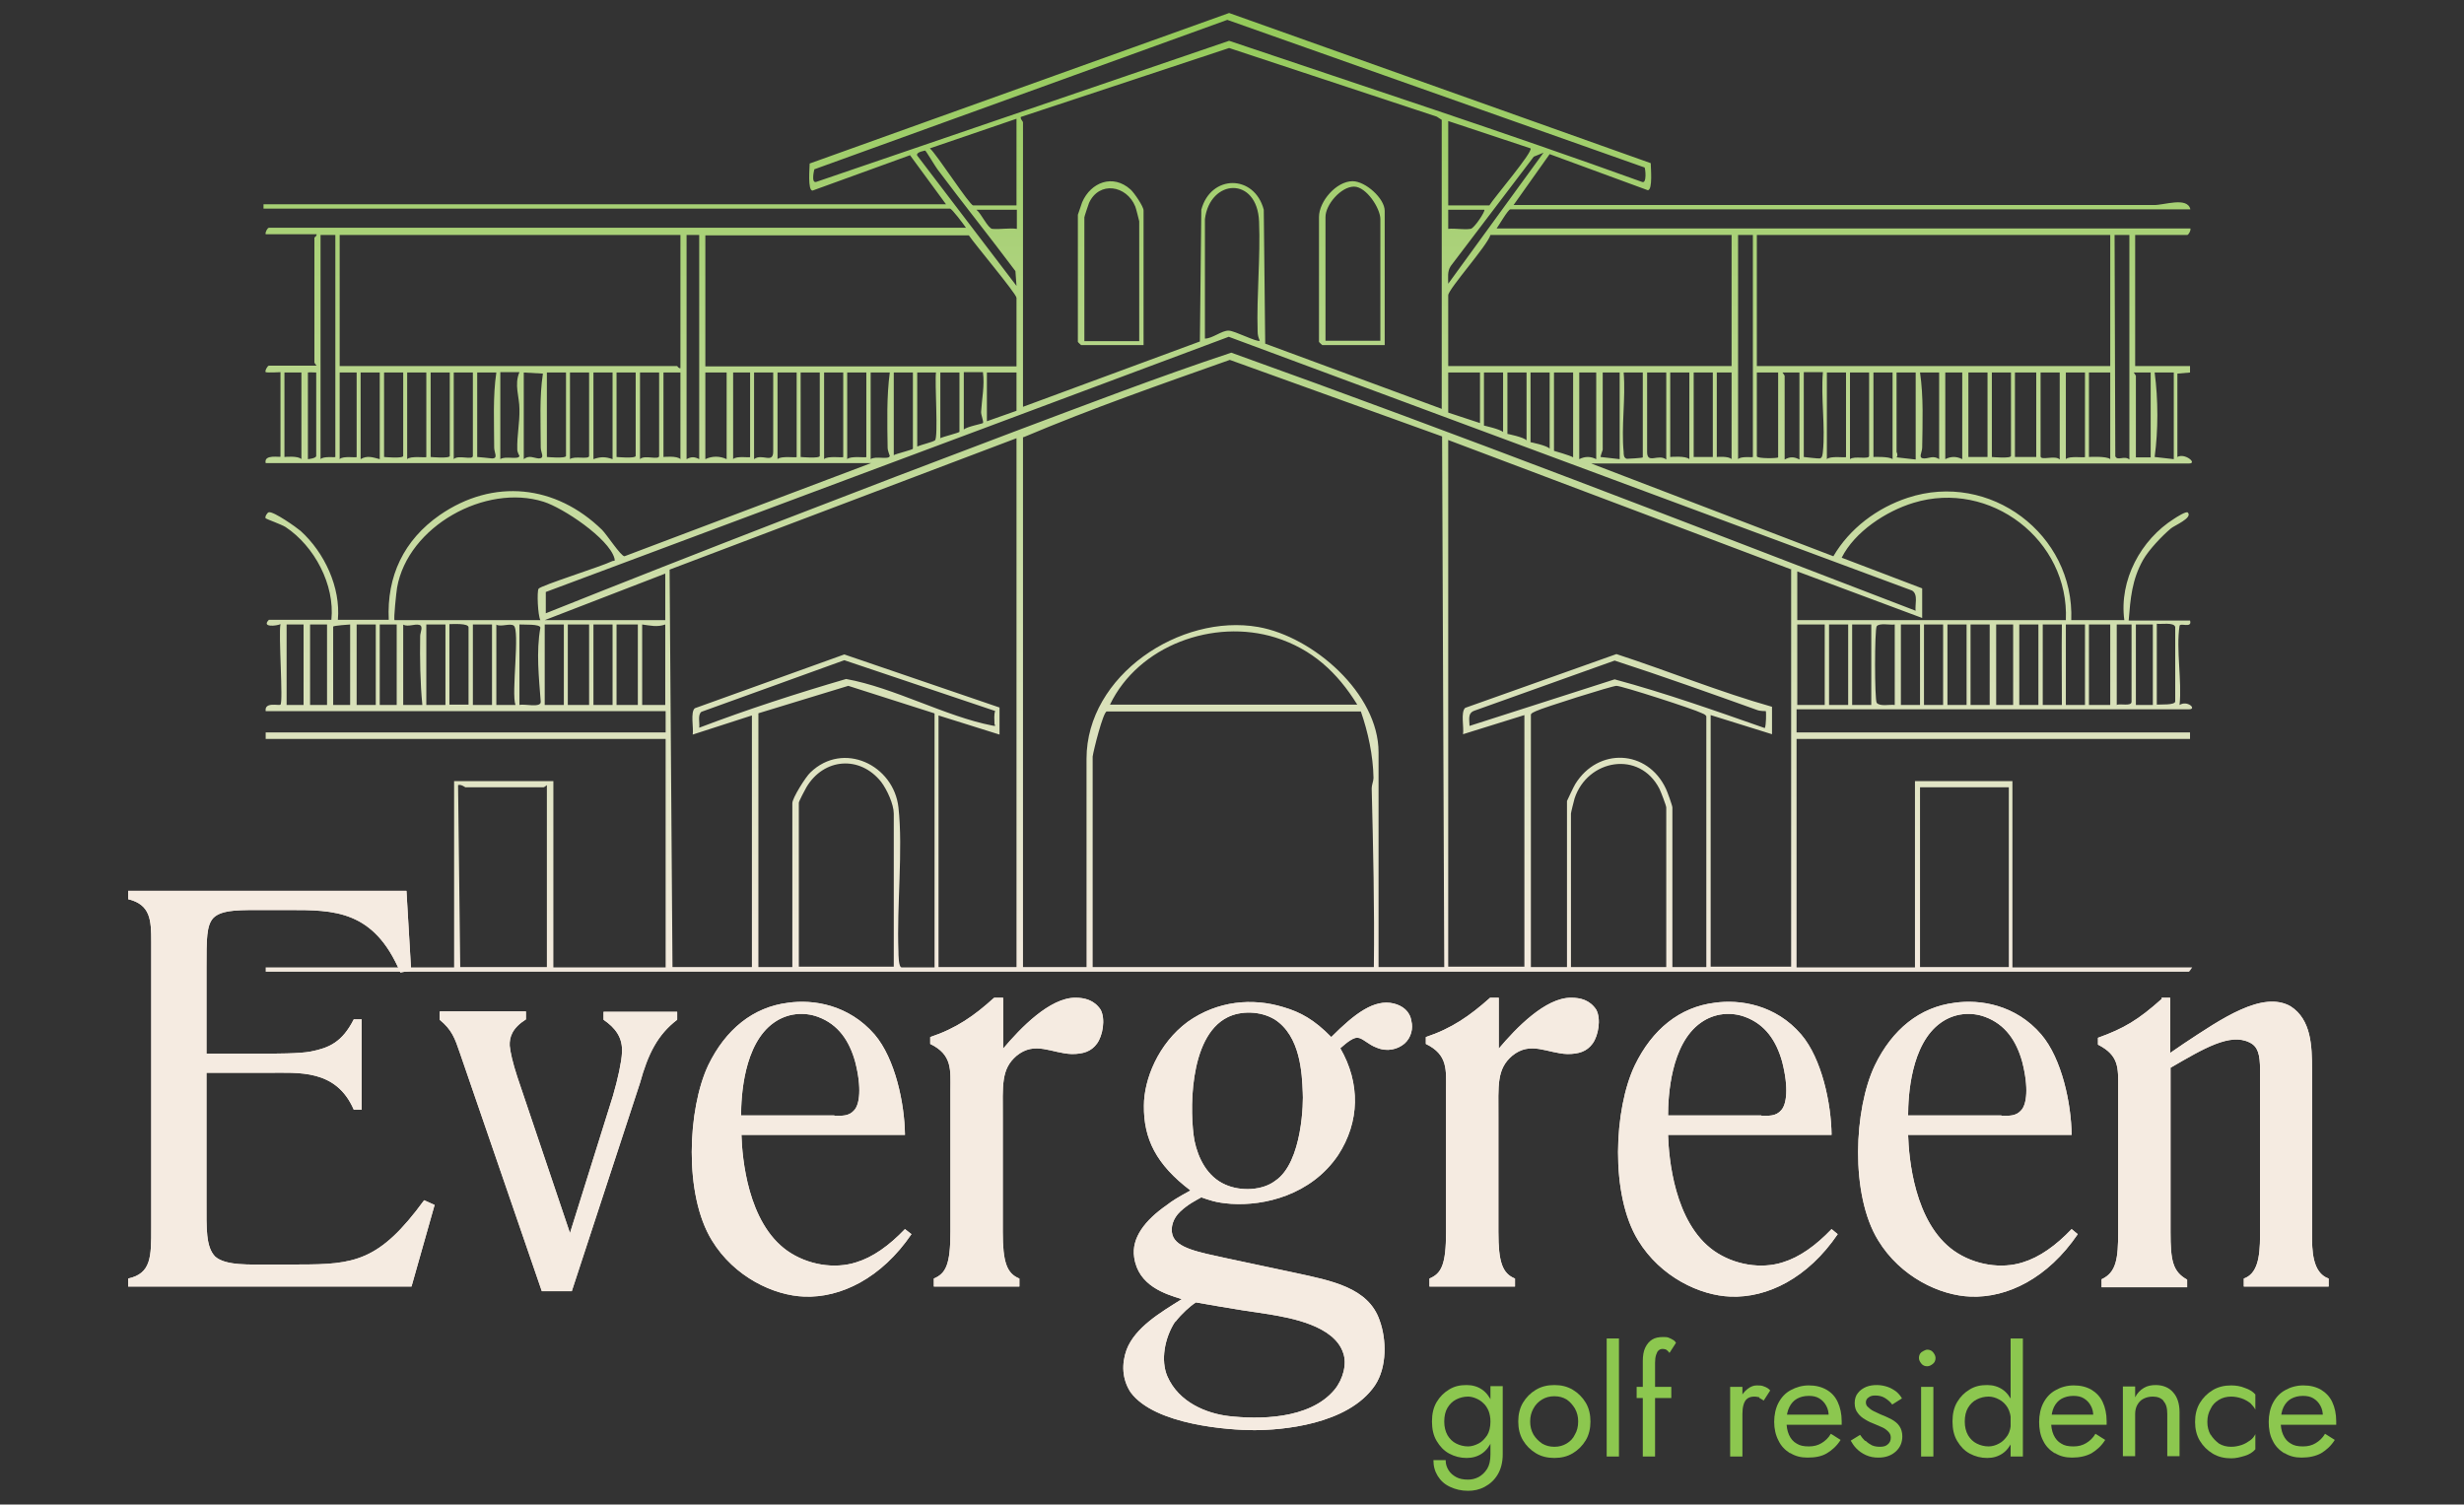 <?xml version="1.0" encoding="UTF-8"?>
<svg id="Layer_1" data-name="Layer 1" xmlns="http://www.w3.org/2000/svg" xmlns:xlink="http://www.w3.org/1999/xlink" viewBox="0 0 68.26 41.68">
  <rect x="0" y="0" width="68.26" height="41.68" fill="#333333" stroke="none"/>
  <defs>
    <style>
      .cls-1 {
        fill: url(#linear-gradient-2);
      }

      .cls-2 {
        mask: url(#mask);
      }

      .cls-3 {
        fill: none;
      }

      .cls-4 {
        fill: #f5ebe1;
      }

      .cls-5 {
        clip-path: url(#clippath-2);
      }

      .cls-6 {
        fill: url(#linear-gradient);
      }

      .cls-7 {
        clip-path: url(#clippath);
      }

      .cls-8 {
        fill: #8cc74f;
      }
    </style>
    <linearGradient id="linear-gradient" x1="3.98" y1="13.23" x2="66.61" y2="13.23" gradientUnits="userSpaceOnUse">
      <stop offset="0" stop-color="#000"/>
      <stop offset=".05" stop-color="#050505"/>
      <stop offset=".11" stop-color="#151515"/>
      <stop offset=".18" stop-color="#2f2f2f"/>
      <stop offset=".25" stop-color="#545454"/>
      <stop offset=".33" stop-color="#838383"/>
      <stop offset=".42" stop-color="#bcbcbc"/>
      <stop offset=".5" stop-color="#fff"/>
      <stop offset=".58" stop-color="#bcbcbc"/>
      <stop offset=".67" stop-color="#828282"/>
      <stop offset=".75" stop-color="#535353"/>
      <stop offset=".82" stop-color="#2f2f2f"/>
      <stop offset=".89" stop-color="#151515"/>
      <stop offset=".95" stop-color="#050505"/>
      <stop offset="1" stop-color="#000"/>
    </linearGradient>
    <mask id="mask" x="3.98" y="-1.69" width="62.63" height="29.84" maskUnits="userSpaceOnUse">
      <rect class="cls-6" x="3.98" y="-1.69" width="62.63" height="29.84"/>
    </mask>
    <clipPath id="clippath">
      <path class="cls-3" d="M26.23,5.69l-1.02-1.39-2.7.98c-.14,0-.08-.63-.08-.75L34.05.36l11.68,4.16c0,.12.06.74-.08.75l-2.72-1-1,1.41h17.73c.28.01.94-.24,1.02.12h-18.84c-.06,0-.32.45-.38.53h19.22c.02.05-.05.18-.09.18h-1.44v3.63h1.52v.18s-.35.03-.35.03v2.31c.2-.12.57.18.32.18h-16.56l6.71,2.57c.45-.77,1.21-1.34,2.06-1.62,2.27-.75,4.62,1.01,4.53,3.39h1.47c-.15-1.11.46-2.23,1.38-2.81.06-.04.34-.22.38-.17.14.15-.38.36-.47.44-.25.21-.61.59-.77.87-.31.55-.35,1.07-.4,1.68h1.7c.07.23-.28.05-.29.15-.1.65.07,1.52,0,2.19.22-.14.49.12.26.12h-10.87v.64h10.9v.18h-10.9v6.33h3.28v-5.16h2.7v5.16h4.98s-.08.12-.09.12H7.36v-.12h5.22v-5.16h2.75v5.16h3.11v-6.33H7.36v-.18h11.08v-.59H7.36c-.04-.27.38-.14.41-.18.08-.08-.06-1.95,0-2.23-.1.05-.54.1-.32-.12h1.73c.1-.97-.47-2.04-1.27-2.57-.11-.07-.53-.22-.55-.24-.03-.04.04-.16.09-.17.14-.02.75.41.88.52.66.6,1.11,1.56,1.03,2.46h1.41c-.06-1.21.42-2.21,1.41-2.9,1.49-1.03,3.22-.84,4.5.41.13.13.52.73.62.73l6.83-2.58H7.36c-.06-.26.41-.15.41-.18v-2.34s-.36.02-.41,0c-.03-.03.05-.18.09-.18h1.32s-.06-.07-.06-.09v-3.46s.07-.04.06-.09h-1.41c-.02-.05.05-.18.09-.18h19.31c-.06-.09-.39-.53-.44-.53H7.3v-.12h18.93ZM45.56,4.64L34,.55l-11.44,4.14s-.1.39.05.35l11.44-3.91c3.82,1.29,7.65,2.54,11.44,3.91.14.06.09-.38.07-.4ZM39.94,11.32V3.32l-.14-.09-5.75-1.9-5.77,1.91c-.02.06.06.12.06.15v7.88l4.9-1.81.04-3.65c.26-.98,1.47-.99,1.73,0l.04,3.71,4.9,1.81ZM28.16,5.69v-2.4l-2.4.82c.19.16,1.1,1.58,1.2,1.58h1.2ZM40.12,3.35v2.34h1.14c.11-.19,1.22-1.49,1.14-1.58l-2.29-.76ZM25.64,4.17s-.28.04-.23.14l2.75,3.61-.03-.41c-.71-.95-1.45-1.87-2.16-2.82-.06-.08-.31-.5-.34-.52ZM42.76,4.23l-.27.11-2.3,3.03c-.1.15-.07.32-.07.49l2.64-3.63ZM33.38,6.07v3.31c.21,0,.47-.23.66-.22.16,0,.79.33.86.28-.04-.09-.06-.16-.06-.26-.03-1.01.08-2.04.04-3.04-.05-1.27-1.36-1.19-1.5-.07ZM28.16,5.81h-1.11c.13.1.32.52.44.53.21.02.46-.03.68,0v-.53ZM41.12,5.81h-1v.53c.2-.02.43.03.62,0,.1-.01.42-.5.38-.53ZM9.29,6.51h-.41v6.21c.08-.09.41-.04.41-.06v-6.15ZM18.85,6.51h-9.44v3.63h9.35s.04.07.09.06v-3.69ZM19.37,6.51h-.35v6.21c.13-.07.22-.07.35,0v-6.21ZM28.16,10.15v-1.9c0-.11-1.17-1.5-1.32-1.73h-7.3v3.63h8.62ZM47.97,6.51h-6.68c-.09.3-1.17,1.5-1.17,1.67v1.96h7.85v-3.63ZM48.56,6.51h-.41v6.21c.08-.09.41-.04.41-.06v-6.15ZM58.46,6.51h-9.79v3.63h9.79v-3.63ZM58.99,6.51h-.41s.02,6.13.02,6.13c.06.14.25-.03.39.09v-6.21ZM53.07,16.94c-.03-.18.08-.47-.1-.58l-18.93-7.03-18.92,7.07v.59c4.3-1.72,8.63-3.39,12.97-5.03,2-.75,4-1.52,6.02-2.19,6.36,2.28,12.66,4.73,18.96,7.15ZM28.34,12.11v14.68h1.76v-5.77c0-2.31,2.6-4.03,4.76-3.65,1.52.27,3.33,1.84,3.33,3.47v5.95h1.82l-.06-14.7-5.88-2.12c-1.92.68-3.84,1.35-5.71,2.14ZM8.35,10.32h-.47v2.34s.38-.04.47.06v-2.4ZM8.76,10.32s-.23-.01-.23,0v2.4s.23-.02.23-.09v-2.32ZM9.88,10.32h-.47v2.4c.09-.1.47-.03.47-.06v-2.34ZM10.52,10.32h-.53v2.4c.18-.11.34-.05.53,0v-2.4ZM11.17,10.32h-.53v2.34s.53.05.53-.03v-2.32ZM11.81,10.32h-.53v2.4c.09-.1.53-.03.53-.06v-2.34ZM12.46,10.32h-.53v2.34s.53.05.53-.03v-2.32ZM13.1,10.32h-.53v2.4c.12-.13.53.04.53-.09v-2.32ZM13.22,10.32v2.34s.35.03.41.04c.18,0,.06-.16.06-.3,0-.68-.04-1.42.06-2.08h-.53ZM13.86,10.32v2.4c.14-.1.51.03.53-.09,0,0-.06-.1-.06-.18-.01-.39.07-.74.06-1.12,0-.34-.15-.67,0-1.02h-.53ZM14.51,10.32v2.4c.15-.12.28-.03.41-.02.19,0,.06-.16.06-.3,0-.68-.04-1.4.06-2.05l-.53-.03ZM15.68,10.32h-.53v2.34s.53.05.53-.03v-2.32ZM16.32,10.32h-.53v2.4c.12-.1.53.02.53-.09v-2.32ZM16.97,10.32h-.53v2.4c.2-.07.33-.07.53,0v-2.4ZM17.61,10.32h-.53v2.34s.53.05.53-.03v-2.32ZM18.26,10.32h-.53v2.4c.12-.13.53.04.53-.09v-2.32ZM18.85,10.32h-.47v2.34s.38-.04.47.06v-2.4ZM20.13,10.32h-.59v2.4c.19-.09.4-.09.59,0v-2.4ZM20.78,10.32h-.47v2.4c.09-.1.47-.03.47-.06v-2.34ZM21.42,10.32h-.53v2.4c.22-.17.53.14.53-.21v-2.2ZM22.07,10.32h-.53v2.4c.09-.1.53-.03.53-.06v-2.34ZM22.71,10.32h-.53v2.34s.53.05.53-.03v-2.32ZM23.36,10.32h-.53v2.4c.09-.1.53-.03.53-.06v-2.34ZM24,10.32h-.53v2.4c.09-.1.53-.03.53-.06v-2.34ZM24.12,10.32v2.4c.14-.1.51.03.53-.09,0-.01-.06-.14-.06-.23-.01-.68-.03-1.42.06-2.08h-.53ZM25.29,10.32h-.53v2.29c.06-.04.53-.15.53-.18v-2.11ZM25.41,10.32v2.05c.11-.05.42-.12.49-.17.1-.07-.01-1.62.03-1.88h-.53ZM26.58,10.32h-.53v1.82c.06-.04.53-.15.53-.18v-1.64ZM26.7,10.32v1.58c.08-.08.51-.16.53-.18.03-.03-.06-.23-.05-.32.02-.35.1-.72.05-1.09h-.53ZM28.16,10.32h-.82v1.35l.82-.29v-1.05ZM41,10.32h-.88v1.11l.88.29v-1.41ZM41.64,10.32h-.53v1.47s.46.1.53.18v-1.64ZM42.29,10.32h-.53v1.7s.46.09.53.18v-1.88ZM42.93,10.32h-.53v1.93s.46.09.53.18v-2.11ZM43.58,10.32h-.53v2.17s.46.13.53.18v-2.34ZM44.22,10.32h-.47v2.4c.16-.08.31-.08.47,0v-2.4ZM44.87,10.32h-.47v2.14s-.07.2-.06.2l.53.06v-2.4ZM45.51,10.32h-.53c.06.71-.07,1.5,0,2.2,0,.07,0,.17.09.19.02,0,.44-.02.44-.04v-2.34ZM46.16,10.32h-.53v2.2c0,.35.31.04.53.21v-2.4ZM46.8,10.32h-.53v2.34s.43-.04.53.06v-2.4ZM47.45,10.32h-.53v2.34h.53v-2.34ZM47.97,10.32h-.41v2.34s.33-.03.41.06v-2.4ZM49.26,10.32h-.59v2.32c0,.07.59.06.59.03v-2.34ZM49.85,10.32h-.47s.06.08.06.09v2.32c.15-.08.26-.08.41,0v-2.4ZM49.97,10.32v2.34s.42.05.44.04c.08-.01.08-.12.09-.19.07-.7-.06-1.5,0-2.2h-.53ZM51.14,10.32h-.53v2.4c.09-.1.53-.03.53-.06v-2.34ZM51.78,10.32h-.53v2.4c.12-.1.53.02.53-.09v-2.32ZM52.43,10.32h-.53v2.34s.43-.02.53.06v-2.4ZM53.07,10.32h-.53v2.2s.05.09,0,.15l.53.06v-2.4ZM53.72,10.32h-.53c.1.67.07,1.4.06,2.08,0,.14-.13.3.06.3.13,0,.25-.09.41.02v-2.4ZM54.36,10.32h-.47v2.4c.16-.08.31-.08.47,0v-2.4ZM55.06,10.32h-.53v2.34h.53v-2.34ZM55.71,10.32h-.53v2.34s.53.05.53-.03v-2.32ZM56.41,10.32h-.59v2.34h.59v-2.34ZM57.06,10.32h-.53v2.32c0,.13.41-.04.53.09v-2.4ZM57.76,10.32h-.53v2.4c.09-.1.53-.03.53-.06v-2.34ZM58.46,10.32h-.59v2.34s.49-.03.59.06v-2.4ZM59.58,10.32h-.47s.06.08.06.09v2.26h.41v-2.34ZM60.22,10.32h-.53c.1.75.1,1.6,0,2.34l.53.06v-2.4ZM28.16,26.79v-14.65l-9.61,3.64.08,11.01h2.2v-6.97l-1.64.53c.03-.17-.07-.63.06-.73l4.14-1.49,4.3,1.47v.75s-1.69-.53-1.69-.53v6.97h2.17ZM49.61,15.77l-9.49-3.58v14.59h2.11v-6.97l-1.7.53c.03-.19-.07-.61.06-.73l4.19-1.49c1.44.47,2.86,1.05,4.31,1.46v.76s-1.7-.53-1.7-.53v6.97h2.23v-11.02ZM10.93,17.18h4.04c-.07-.13-.1-.79-.05-.87.06-.09,1.75-.62,2.03-.76.06-.03.1.02.07-.09-.16-.55-1.42-1.39-1.96-1.56-1.61-.51-3.76.68-4.06,2.38-.02.12-.1.87-.07.9ZM57.23,17.18c.1-2.22-2.1-3.9-4.22-3.25-.76.23-1.63.8-1.99,1.52l2.23.85v.82l-3.46-1.29v1.35h7.44ZM18.43,15.89l-3.34,1.29h3.34v-1.29ZM8.41,17.3h-.47v2.23h.47v-2.23ZM9.06,17.3h-.47v2.23h.47v-2.23ZM9.7,17.3s-.47.03-.47.06v2.17h.47v-2.23ZM10.41,17.3h-.53v2.23h.53v-2.23ZM10.99,17.3h-.47v2.23h.47v-2.23ZM11.17,17.3v2.23h.53c-.06-.63-.07-1.27-.06-1.91,0-.1.1-.28-.03-.31-.13-.03-.29.06-.43,0ZM12.34,17.3h-.53v2.23h.53v-2.23ZM12.98,19.52v-2.14c0-.12-.43-.09-.53-.09v2.23h.53ZM13.63,17.3h-.53v2.23h.53v-2.23ZM13.75,17.3v2.23h.53c-.12-.32.13-2.08-.05-2.2-.1-.07-.34.04-.47-.02ZM14.39,17.3v2.23c.13-.04.6.09.59-.09-.05-.67-.13-1.38-.01-2.05,0-.11-.47-.08-.57-.09ZM15.62,17.3h-.53v2.23h.53v-2.23ZM16.32,17.3h-.59v2.23h.59v-2.23ZM16.97,17.3h-.53v2.23h.53v-2.23ZM17.67,17.3h-.59v2.23h.59v-2.23ZM18.43,17.3c-.22.08-.42.03-.64,0v2.23h.64v-2.23ZM50.55,17.3h-.76v2.23h.76v-2.23ZM51.2,17.3h-.53v2.23h.53v-2.23ZM51.84,17.3h-.53v2.23h.53v-2.23ZM52.49,17.3c-.13.02-.43-.05-.5.05-.06.09-.06,2.03,0,2.12.09.11.36.04.5.06v-2.23ZM53.19,17.3h-.53v2.23h.53v-2.23ZM53.83,17.3h-.53v2.23h.53v-2.23ZM54.48,17.3h-.53v2.23h.53v-2.23ZM55.12,17.3h-.53v2.23h.53v-2.23ZM55.77,17.3h-.47v2.23h.47v-2.23ZM56.47,17.3h-.53v2.23h.53v-2.23ZM56.59,17.3v2.23h.53c0-.74-.01-1.49,0-2.23h-.53ZM57.76,17.3h-.53v2.23h.53v-2.23ZM58.46,17.3h-.59v2.23h.59v-2.23ZM59.05,17.3h-.41v2.23c.09-.05.41.05.41-.09v-2.14ZM59.64,17.3h-.47v2.23h.47v-2.23ZM59.75,19.52c.1-.01.51.02.51-.09v-2.06c-.03-.14-.4-.07-.51-.09v2.23ZM37.6,19.52c-.55-.89-1.25-1.54-2.27-1.86-1.71-.53-3.79.22-4.58,1.86h6.86ZM27.58,19.7l-4.19-1.41-3.96,1.43c-.11.09-.04.31-.06.44,1.34-.51,2.7-.95,4.07-1.35,1.33.24,2.76,1.04,4.05,1.29.14.03.05-.02.06-.06,0-.11-.02-.23.02-.35ZM48.91,19.7s-.16,0-.23-.03c-1.31-.47-2.63-.94-3.95-1.37l-3.89,1.39c-.19.07-.13.26-.13.42l4.02-1.29c1.41.38,2.79.87,4.16,1.35.04-.07.04-.45.03-.47ZM25.88,19.76l-2.38-.76-2.49.76v7.03h.94v-4.54c0-.14.37-.73.5-.85.91-.88,2.31-.21,2.44.97s-.05,2.72,0,3.99c0,.08,0,.44.09.44h.91v-7.03ZM47.27,26.79v-6.95c-.03-.05-.09-.07-.14-.09-.19-.1-2.2-.75-2.35-.75-.12,0-2.05.61-2.23.7-.05.03-.11.04-.14.09v7h1v-4.6s.19-.41.23-.47c.63-1.02,2-.96,2.51.13.04.08.18.47.18.52v4.42h.94ZM30.27,20.96v5.83h7.79c.02-1.66-.02-3.3-.06-4.95,0-.1.05-.2.05-.29-.01-.61-.15-1.27-.35-1.84h-7.04c-.1.01-.37,1.09-.39,1.25ZM24.76,26.79v-4.25c0-.26-.19-.67-.35-.88-.59-.74-1.59-.66-2.07.15-.04.07-.21.39-.21.43v4.54h2.64ZM46.16,26.79v-4.42c0-.05-.15-.44-.19-.52-.55-1.07-1.99-.82-2.35.27-.02.07-.1.39-.1.42v4.25h2.64ZM15.15,21.75s-.07.06-.09.06h-2.17s-.12-.09-.2-.06l.06,5.04h2.4v-5.04ZM55.65,21.81h-2.46v4.98h2.46v-4.98ZM31.68,9.56h-1.73s-.09-.08-.09-.09v-3.52s.1-.29.12-.35c.24-.55.85-.79,1.34-.35.1.09.36.47.36.58v3.72ZM31.56,9.44v-3.31s-.09-.37-.11-.41c-.24-.59-1-.71-1.28-.1-.02.05-.13.38-.13.4v3.43h1.52ZM38.36,9.56h-1.73s-.09-.08-.09-.09v-3.46c0-.43.48-.99.93-.99.36,0,.89.48.89.82v3.72ZM38.24,9.44v-3.37c0-.3-.39-.9-.73-.9-.36,0-.79.5-.79.84v3.43h1.52Z"/>
    </clipPath>
    <linearGradient id="linear-gradient-2" x1="1.74" y1="-160.76" x2="1.74" y2="-189.63" gradientTransform="translate(31.61 188.07)" gradientUnits="userSpaceOnUse">
      <stop offset="0" stop-color="#8cc74f"/>
      <stop offset="1" stop-color="#f5ebe1"/>
    </linearGradient>
    <clipPath id="clippath-2">
      <path class="cls-4" d="M3.55,24.68h7.71l.13,2.21-.3.05c-.73-1.73-1.84-1.73-3.08-1.73h-.57c-.78,0-1.29-.02-1.53.22-.19.21-.19.57-.19,1.38v2.38h1.4c.52,0,1.19,0,1.49-.06.51-.1.87-.26,1.19-.89h.22v2.5h-.22c-.49-1.13-1.53-1.02-2.38-1.02h-1.7v3.56c0,.76-.02,1.26.24,1.53.29.26.97.22,1.53.22h.79c1.53,0,2.23-.08,3.47-1.78l.29.13-.64,2.26H3.55v-.22c.64-.14.64-.6.64-1.4v-7.93c0-.6-.02-1.03-.64-1.18v-.22ZM12.19,28.02h2.38v.22c-.38.24-.46.49-.45.73.02.19.08.46.21.86l1.46,4.33,1.19-3.8c.14-.48.24-.95.25-1.19.03-.43-.19-.7-.51-.92v-.22h2.04v.22c-.54.41-.81.95-1.03,1.75l-1.89,5.77h-.83l-2.27-6.6c-.14-.41-.22-.64-.56-.92v-.22ZM25.07,31.44h-4.53c.02.64.17,2.43,1.27,3.21.57.4,1.32.51,1.91.32.46-.14.91-.46,1.35-.92l.18.14c-.83,1.22-1.96,1.77-2.97,1.73-.84-.03-1.94-.54-2.56-1.56-.78-1.27-.67-3.64-.1-4.85.48-.99,1.24-1.61,2.21-1.73.7-.1,1.68.05,2.4.88.57.67.83,1.91.84,2.78ZM23.11,30.91c.21,0,.41.02.56-.16.14-.16.21-.6.02-1.34-.16-.57-.46-1.03-1.03-1.24-.38-.14-.84-.11-1.22.16-.84.59-.91,2.05-.91,2.57h2.59ZM27.55,27.64h.24v1.41c.48-.57,1.29-1.41,2-1.41.25,0,.52.06.7.33.14.26.06.72-.1.94-.16.22-.38.29-.7.29-.56-.02-1.02-.37-1.53.05-.43.37-.38.81-.38,1.7v3.18c0,.83.11,1.15.46,1.29v.22h-2.37v-.22c.33-.14.46-.38.46-1.3v-3.93c0-.54.06-.97-.56-1.27v-.19c.72-.24,1.22-.59,1.76-1.08ZM36.89,28.72c.64-.64,1.18-1.05,1.72-.92.24.06.45.21.49.49.05.19,0,.45-.19.62-.19.16-.48.24-.78.11-.22-.08-.38-.26-.51-.27-.11-.02-.29.11-.49.29.56.97.54,2.04-.06,2.96-.75,1.11-2.05,1.41-2.96,1.35-.44-.03-.62-.11-.83-.18-.14.08-.37.19-.59.4-.19.18-.27.43-.21.64.11.37.73.48,1.51.65l1.88.4c1.02.22,2.04.41,2.35,1.32.19.52.21,1.29-.13,1.8-.75,1.1-2.61,1.24-3.35,1.24-.68,0-2.75-.14-3.42-1.05-.24-.37-.25-.79-.11-1.18.24-.62.94-1.03,1.53-1.4-.46-.14-1.21-.37-1.32-1.16-.08-.53.29-1.02.91-1.45.14-.11.3-.21.65-.4-.95-.72-1.3-1.43-1.29-2.35,0-.73.4-1.72,1.21-2.32.83-.59,1.8-.67,2.65-.41.48.14.86.35,1.33.83ZM32.55,36.62c-.29.45-.4,1.07-.21,1.51.32.73,1.1,1.03,1.7,1.1.79.09,2.23.11,2.93-.73.24-.29.35-.72.24-1.02-.25-.76-1.46-.97-2.05-1.07l-.73-.11c-.21-.03-1.02-.17-1.3-.22-.17.11-.4.32-.57.54ZM33.09,31.6c.1.48.35,1,.86,1.22.43.19,1.03.16,1.38-.11.76-.51.78-2.23.76-2.45-.02-.51-.06-1.56-.78-2.02-.4-.24-.94-.24-1.3-.06-1.1.54-1.05,2.7-.92,3.42ZM41.28,27.64h.24v1.41c.48-.57,1.29-1.41,2-1.41.26,0,.52.06.7.33.14.26.06.72-.1.94s-.38.29-.7.29c-.56-.02-1.02-.37-1.53.05-.43.37-.38.81-.38,1.7v3.18c0,.83.11,1.15.46,1.29v.22h-2.37v-.22c.33-.14.46-.38.46-1.3v-3.93c0-.54.06-.97-.56-1.27v-.19c.72-.24,1.22-.59,1.77-1.08ZM50.74,31.44h-4.53c.02.64.17,2.43,1.27,3.21.57.4,1.32.51,1.91.32.46-.14.91-.46,1.35-.92l.17.14c-.83,1.22-1.95,1.77-2.97,1.73-.84-.03-1.94-.54-2.56-1.56-.78-1.27-.67-3.64-.09-4.85.48-.99,1.24-1.61,2.21-1.73.7-.1,1.69.05,2.4.88.57.67.83,1.91.84,2.78ZM48.79,30.91c.21,0,.41.02.56-.16.14-.16.21-.6.02-1.34-.16-.57-.46-1.03-1.03-1.24-.38-.14-.84-.11-1.22.16-.84.59-.91,2.05-.91,2.57h2.59ZM57.39,31.44h-4.53c.02.64.17,2.43,1.27,3.21.57.4,1.32.51,1.91.32.46-.14.91-.46,1.35-.92l.17.14c-.83,1.22-1.95,1.77-2.97,1.73-.84-.03-1.94-.54-2.56-1.56-.78-1.27-.67-3.64-.09-4.85.48-.99,1.24-1.61,2.21-1.73.7-.1,1.69.05,2.4.88.57.67.83,1.91.84,2.78ZM55.44,30.91c.21,0,.41.02.56-.16.14-.16.21-.6.02-1.34-.16-.57-.46-1.03-1.03-1.24-.38-.14-.84-.11-1.22.16-.84.59-.91,2.05-.91,2.57h2.59ZM59.88,27.64h.24v1.53l.38-.26c1.03-.68,2.18-1.48,2.96-1.03.57.37.59,1.1.59,1.75v4.58c0,.4,0,1.05.46,1.21v.22h-2.35v-.22c.37-.13.45-.57.45-1.19v-4.59c0-.43-.06-.65-.29-.76-.54-.27-1.26.16-2.19.7v4.55c0,.79.06,1.1.46,1.32v.21h-2.37v-.22c.41-.19.46-.57.46-1.32v-3.99c0-.54.03-.89-.56-1.19v-.19c.72-.26,1.11-.49,1.77-1.08Z"/>
    </clipPath>
  </defs>
  <g class="cls-2">
    <g class="cls-7">
      <rect class="cls-1" x="5.29" y="-1.56" width="56.12" height="28.86" transform="translate(66.71 25.74) rotate(180)"/>
    </g>
  </g>
  <g>
    <path class="cls-4" d="M3.55,24.68h7.71l.13,2.21-.3.05c-.73-1.73-1.84-1.73-3.08-1.73h-.57c-.78,0-1.29-.02-1.53.22-.19.21-.19.57-.19,1.38v2.38h1.4c.52,0,1.19,0,1.49-.06.51-.1.87-.26,1.19-.89h.22v2.5h-.22c-.49-1.13-1.53-1.02-2.38-1.02h-1.7v3.56c0,.76-.02,1.26.24,1.53.29.26.97.22,1.53.22h.79c1.53,0,2.23-.08,3.47-1.78l.29.13-.64,2.26H3.55v-.22c.64-.14.64-.6.64-1.4v-7.93c0-.6-.02-1.03-.64-1.18v-.22ZM12.19,28.02h2.38v.22c-.38.24-.46.49-.45.73.02.19.08.46.21.86l1.46,4.33,1.19-3.8c.14-.48.24-.95.25-1.19.03-.43-.19-.7-.51-.92v-.22h2.04v.22c-.54.41-.81.95-1.03,1.75l-1.89,5.77h-.83l-2.27-6.6c-.14-.41-.22-.64-.56-.92v-.22ZM25.07,31.44h-4.53c.02.64.17,2.43,1.27,3.21.57.4,1.32.51,1.91.32.46-.14.91-.46,1.35-.92l.18.14c-.83,1.22-1.96,1.77-2.97,1.73-.84-.03-1.94-.54-2.56-1.56-.78-1.27-.67-3.64-.1-4.85.48-.99,1.24-1.61,2.21-1.73.7-.1,1.68.05,2.4.88.57.67.83,1.91.84,2.78ZM23.11,30.91c.21,0,.41.02.56-.16.14-.16.21-.6.02-1.34-.16-.57-.46-1.03-1.03-1.24-.38-.14-.84-.11-1.22.16-.84.59-.91,2.05-.91,2.57h2.59ZM27.55,27.64h.24v1.41c.48-.57,1.29-1.41,2-1.41.25,0,.52.06.7.33.14.26.06.72-.1.94-.16.22-.38.29-.7.29-.56-.02-1.02-.37-1.53.05-.43.37-.38.81-.38,1.7v3.18c0,.83.11,1.15.46,1.29v.22h-2.37v-.22c.33-.14.46-.38.46-1.3v-3.93c0-.54.06-.97-.56-1.27v-.19c.72-.24,1.22-.59,1.76-1.08ZM36.89,28.72c.64-.64,1.18-1.05,1.72-.92.24.06.45.21.49.49.05.19,0,.45-.19.62-.19.16-.48.24-.78.11-.22-.08-.38-.26-.51-.27-.11-.02-.29.11-.49.29.56.97.54,2.04-.06,2.96-.75,1.11-2.05,1.41-2.96,1.35-.44-.03-.62-.11-.83-.18-.14.08-.37.19-.59.4-.19.18-.27.43-.21.64.11.37.73.48,1.51.65l1.88.4c1.02.22,2.04.41,2.35,1.32.19.52.21,1.29-.13,1.8-.75,1.1-2.61,1.24-3.35,1.24-.68,0-2.75-.14-3.42-1.05-.24-.37-.25-.79-.11-1.18.24-.62.94-1.03,1.53-1.4-.46-.14-1.21-.37-1.32-1.16-.08-.53.29-1.02.91-1.45.14-.11.3-.21.65-.4-.95-.72-1.3-1.43-1.29-2.35,0-.73.4-1.72,1.21-2.32.83-.59,1.8-.67,2.65-.41.48.14.86.35,1.33.83ZM32.55,36.62c-.29.45-.4,1.07-.21,1.51.32.73,1.1,1.03,1.7,1.1.79.09,2.23.11,2.93-.73.24-.29.35-.72.24-1.02-.25-.76-1.46-.97-2.05-1.07l-.73-.11c-.21-.03-1.02-.17-1.3-.22-.17.11-.4.32-.57.54ZM33.09,31.6c.1.48.35,1,.86,1.22.43.19,1.03.16,1.38-.11.76-.51.78-2.23.76-2.45-.02-.51-.06-1.56-.78-2.02-.4-.24-.94-.24-1.3-.06-1.1.54-1.05,2.7-.92,3.42ZM41.28,27.64h.24v1.41c.48-.57,1.29-1.41,2-1.41.26,0,.52.06.7.33.14.26.06.72-.1.94s-.38.29-.7.29c-.56-.02-1.02-.37-1.53.05-.43.37-.38.81-.38,1.7v3.18c0,.83.11,1.15.46,1.29v.22h-2.37v-.22c.33-.14.46-.38.46-1.3v-3.93c0-.54.06-.97-.56-1.27v-.19c.72-.24,1.22-.59,1.77-1.08ZM50.74,31.44h-4.53c.02.64.17,2.43,1.27,3.21.57.4,1.32.51,1.91.32.46-.14.91-.46,1.35-.92l.17.14c-.83,1.22-1.95,1.77-2.97,1.73-.84-.03-1.94-.54-2.56-1.56-.78-1.27-.67-3.64-.09-4.85.48-.99,1.24-1.61,2.21-1.73.7-.1,1.69.05,2.4.88.57.67.83,1.91.84,2.78ZM48.79,30.91c.21,0,.41.02.56-.16.14-.16.21-.6.02-1.34-.16-.57-.46-1.03-1.03-1.24-.38-.14-.84-.11-1.22.16-.84.59-.91,2.05-.91,2.57h2.59ZM57.39,31.44h-4.53c.02.64.17,2.43,1.27,3.21.57.4,1.32.51,1.91.32.46-.14.91-.46,1.35-.92l.17.14c-.83,1.22-1.95,1.77-2.97,1.73-.84-.03-1.94-.54-2.56-1.56-.78-1.27-.67-3.64-.09-4.85.48-.99,1.24-1.61,2.21-1.73.7-.1,1.69.05,2.4.88.57.67.83,1.91.84,2.78ZM55.44,30.91c.21,0,.41.02.56-.16.14-.16.21-.6.02-1.34-.16-.57-.46-1.03-1.03-1.24-.38-.14-.84-.11-1.22.16-.84.59-.91,2.05-.91,2.57h2.59ZM59.88,27.64h.24v1.53l.38-.26c1.03-.68,2.18-1.48,2.96-1.03.57.37.59,1.1.59,1.75v4.58c0,.4,0,1.05.46,1.21v.22h-2.35v-.22c.37-.13.45-.57.45-1.19v-4.59c0-.43-.06-.65-.29-.76-.54-.27-1.26.16-2.19.7v4.55c0,.79.06,1.1.46,1.32v.21h-2.37v-.22c.41-.19.46-.57.46-1.32v-3.99c0-.54.03-.89-.56-1.19v-.19c.72-.26,1.11-.49,1.77-1.08Z"/>
    <g class="cls-5">
      <rect class="cls-4" x="-1.77" y="23.03" width="75.05" height="17.58"/>
    </g>
  </g>
  <g>
    <path class="cls-8" d="M39.8,38.84c.09-.15.2-.26.35-.35s.3-.12.48-.12c.16,0,.3.04.42.12.12.08.21.2.28.35.07.15.1.33.1.54s-.03.39-.1.54c-.07.15-.16.27-.28.35-.12.08-.26.12-.42.12-.17,0-.33-.04-.48-.12s-.26-.2-.35-.35c-.09-.15-.13-.33-.13-.54s.04-.39.13-.54ZM40.05,40.47c0,.09.03.18.08.26.05.08.12.14.21.19.09.05.2.07.33.07.1,0,.19-.02.29-.07.09-.05.17-.12.24-.23.06-.1.09-.23.09-.4v-1.89h.34v1.89c0,.22-.05.41-.14.56-.09.15-.21.26-.36.34-.15.08-.3.11-.46.11-.19,0-.35-.04-.5-.11s-.26-.17-.34-.3c-.08-.13-.12-.27-.12-.44h.34ZM40.1,39.76c.06.1.14.18.24.23s.21.08.33.08c.1,0,.19-.03.29-.08.1-.05.17-.13.24-.23.06-.1.09-.23.09-.38,0-.11-.02-.21-.05-.29-.04-.09-.08-.16-.15-.22-.06-.06-.13-.1-.2-.13-.07-.03-.15-.05-.22-.05-.12,0-.23.03-.33.08-.1.05-.18.13-.24.23-.06.1-.09.23-.09.38s.03.27.09.38Z"/>
    <path class="cls-8" d="M42.19,38.86c.09-.15.21-.27.36-.36s.32-.13.51-.13.36.04.51.13.27.21.36.36c.09.15.13.33.13.52s-.04.37-.13.52c-.09.15-.21.27-.36.36s-.32.13-.51.13-.36-.04-.51-.13-.27-.21-.36-.36c-.09-.15-.13-.33-.13-.52s.04-.37.13-.52ZM42.48,39.74c.06.1.14.18.24.25.1.06.21.09.34.09s.24-.03.34-.09c.1-.06.18-.14.23-.25.06-.1.09-.22.09-.36s-.03-.25-.09-.36c-.06-.1-.14-.19-.23-.25-.1-.06-.21-.09-.34-.09s-.24.03-.34.09c-.1.06-.18.14-.24.25-.06.11-.09.22-.09.36s.03.25.09.36Z"/>
    <path class="cls-8" d="M44.85,37.08v3.27h-.34v-3.27h.34Z"/>
    <path class="cls-8" d="M46.3,38.42v.31h-.96v-.31h.96ZM46.17,37.39s-.07-.02-.11-.02c-.04,0-.08.01-.11.04-.03.02-.05.06-.07.12-.02.06-.03.13-.03.22v2.6h-.34v-2.64c0-.15.02-.28.07-.38s.11-.17.19-.22c.08-.05.18-.07.3-.07.06,0,.12,0,.16.02.05.02.09.04.12.06.04.02.06.05.08.08l-.18.28s-.06-.08-.1-.09Z"/>
    <path class="cls-8" d="M48.27,40.35h-.34v-1.93h.34v1.93ZM48.74,38.71s-.08-.02-.14-.02c-.08,0-.15.02-.2.06s-.08.1-.1.17c-.02.07-.03.15-.03.25h-.15c0-.15.03-.29.08-.41.05-.12.12-.21.21-.28.09-.07.17-.1.26-.1.07,0,.14,0,.2.03.06.02.12.05.17.11l-.18.28s-.09-.06-.12-.07Z"/>
    <path class="cls-8" d="M49.59,40.26c-.14-.09-.25-.2-.32-.35-.08-.15-.12-.33-.12-.52s.04-.38.12-.53c.08-.15.19-.27.34-.35s.31-.13.5-.13.35.04.49.12c.14.08.24.19.31.34.07.15.11.33.11.53,0,.02,0,.04,0,.06,0,.02,0,.03,0,.04h-1.65v-.28h1.38l-.13.19s.02-.04.03-.07c0-.03.01-.05.01-.07,0-.12-.02-.21-.07-.3s-.11-.15-.19-.2c-.08-.05-.18-.07-.29-.07-.13,0-.24.03-.33.08-.09.05-.16.13-.21.23-.05.1-.08.23-.08.38,0,.15.02.28.07.39.05.11.12.19.21.24.09.06.2.08.34.08s.25-.03.35-.09c.1-.06.19-.14.26-.26l.27.17c-.1.16-.23.28-.38.37s-.33.12-.54.12c-.18,0-.34-.04-.48-.13Z"/>
    <path class="cls-8" d="M51.69,39.92c.05.05.11.09.17.12.07.03.14.04.22.04.1,0,.17-.02.22-.07.05-.04.08-.1.08-.18,0-.07-.02-.12-.07-.17s-.1-.09-.17-.12-.14-.06-.21-.09c-.08-.03-.17-.07-.25-.12-.09-.05-.16-.11-.21-.18-.06-.07-.09-.17-.09-.28s.03-.21.09-.28c.06-.08.14-.13.23-.17.1-.04.2-.05.3-.05s.2.02.29.05c.09.03.17.08.24.13.07.06.12.12.16.19l-.27.17c-.05-.07-.12-.13-.2-.18s-.17-.07-.27-.07c-.07,0-.13.01-.18.05-.05.03-.08.08-.08.14,0,.05.02.1.06.13.04.04.09.08.15.11.06.03.13.06.19.09.11.04.21.09.31.14.09.05.17.11.22.19.05.07.08.17.08.28,0,.17-.06.31-.18.42s-.28.17-.48.17c-.13,0-.24-.02-.35-.07s-.19-.11-.26-.18c-.07-.07-.12-.15-.16-.22l.26-.16c.04.06.08.11.13.16Z"/>
    <path class="cls-8" d="M53.23,37.46s.1-.07.16-.07.12.02.16.07.07.1.07.16-.02.12-.07.16-.1.07-.16.07-.12-.02-.16-.07-.07-.1-.07-.16.02-.12.07-.16ZM53.56,38.42v1.93h-.34v-1.93h.34Z"/>
    <path class="cls-8" d="M54.22,38.84c.09-.15.2-.26.35-.35s.3-.12.48-.12c.16,0,.3.04.42.12s.21.2.28.35c.07.15.1.33.1.54s-.03.39-.1.54c-.07.15-.16.27-.28.35s-.26.12-.42.12c-.17,0-.33-.04-.48-.12s-.26-.2-.35-.35c-.09-.15-.13-.33-.13-.54s.04-.39.13-.54ZM54.52,39.76c.06.1.14.18.24.23s.21.08.33.08c.1,0,.2-.03.29-.08.1-.05.17-.13.24-.23.06-.1.09-.23.09-.38s-.03-.27-.09-.38c-.06-.1-.14-.18-.24-.23-.09-.05-.19-.08-.29-.08-.12,0-.23.03-.33.08-.1.05-.18.13-.24.23-.06.1-.09.23-.09.38s.03.27.09.38ZM56.04,37.08v3.27h-.34v-3.27h.34Z"/>
    <path class="cls-8" d="M56.92,40.26c-.14-.09-.25-.2-.32-.35-.08-.15-.11-.33-.11-.52s.04-.38.12-.53c.08-.15.19-.27.34-.35.14-.08.31-.13.5-.13s.35.04.49.12c.13.08.24.19.31.34.07.15.11.33.11.53,0,.02,0,.04,0,.06,0,.02,0,.03,0,.04h-1.65v-.28h1.38l-.13.19s.02-.04.02-.07c0-.03.01-.05.01-.07,0-.12-.02-.21-.07-.3s-.11-.15-.19-.2-.18-.07-.29-.07c-.13,0-.24.03-.33.08-.09.05-.16.13-.21.23-.05.1-.07.23-.08.38,0,.15.02.28.07.39.05.11.12.19.21.24.09.06.2.08.34.08s.25-.03.35-.09c.1-.06.19-.14.26-.26l.27.17c-.1.16-.23.28-.38.37-.15.08-.33.12-.54.12-.18,0-.34-.04-.48-.13Z"/>
    <path class="cls-8" d="M59.94,38.81c-.07-.08-.17-.12-.3-.12-.1,0-.18.02-.26.06s-.13.1-.17.17-.06.16-.06.25v1.17h-.34v-1.93h.34v.3c.06-.12.14-.2.24-.26s.21-.08.33-.08c.2,0,.37.07.48.2.12.13.18.32.18.55v1.22h-.34v-1.17c0-.16-.03-.28-.11-.36Z"/>
    <path class="cls-8" d="M61.24,39.74c.06.1.14.18.23.25.1.06.21.09.34.09.1,0,.2-.02.29-.05s.17-.08.24-.13c.07-.05.11-.11.14-.17v.42c-.07.08-.16.14-.29.18-.13.04-.25.07-.38.07-.19,0-.36-.04-.51-.13-.15-.09-.27-.21-.36-.36-.09-.15-.13-.33-.13-.52s.04-.37.13-.52c.09-.15.21-.27.36-.36.15-.09.32-.13.51-.13.13,0,.26.02.38.07.12.04.22.1.29.18v.42c-.03-.06-.08-.12-.14-.18-.07-.05-.15-.1-.24-.13s-.19-.05-.29-.05c-.13,0-.24.03-.34.09-.1.06-.18.14-.23.25-.06.11-.09.22-.09.36s.03.25.09.36Z"/>
    <path class="cls-8" d="M63.28,40.26c-.14-.09-.25-.2-.32-.35-.08-.15-.11-.33-.11-.52s.04-.38.12-.53c.08-.15.19-.27.34-.35.14-.08.31-.13.5-.13s.35.04.49.12c.13.08.24.19.31.34.07.15.11.33.11.53,0,.02,0,.04,0,.06,0,.02,0,.03,0,.04h-1.65v-.28h1.38l-.13.19s.02-.04.02-.07c0-.03.01-.05.01-.07,0-.12-.02-.21-.07-.3s-.11-.15-.19-.2-.18-.07-.29-.07c-.13,0-.24.03-.33.08-.09.05-.16.13-.21.23-.05.1-.07.23-.08.38,0,.15.02.28.07.39.05.11.12.19.21.24.09.06.2.08.34.08s.25-.03.35-.09c.1-.06.19-.14.26-.26l.27.17c-.1.16-.23.28-.38.37-.15.08-.33.12-.54.12-.18,0-.34-.04-.48-.13Z"/>
  </g>
</svg>